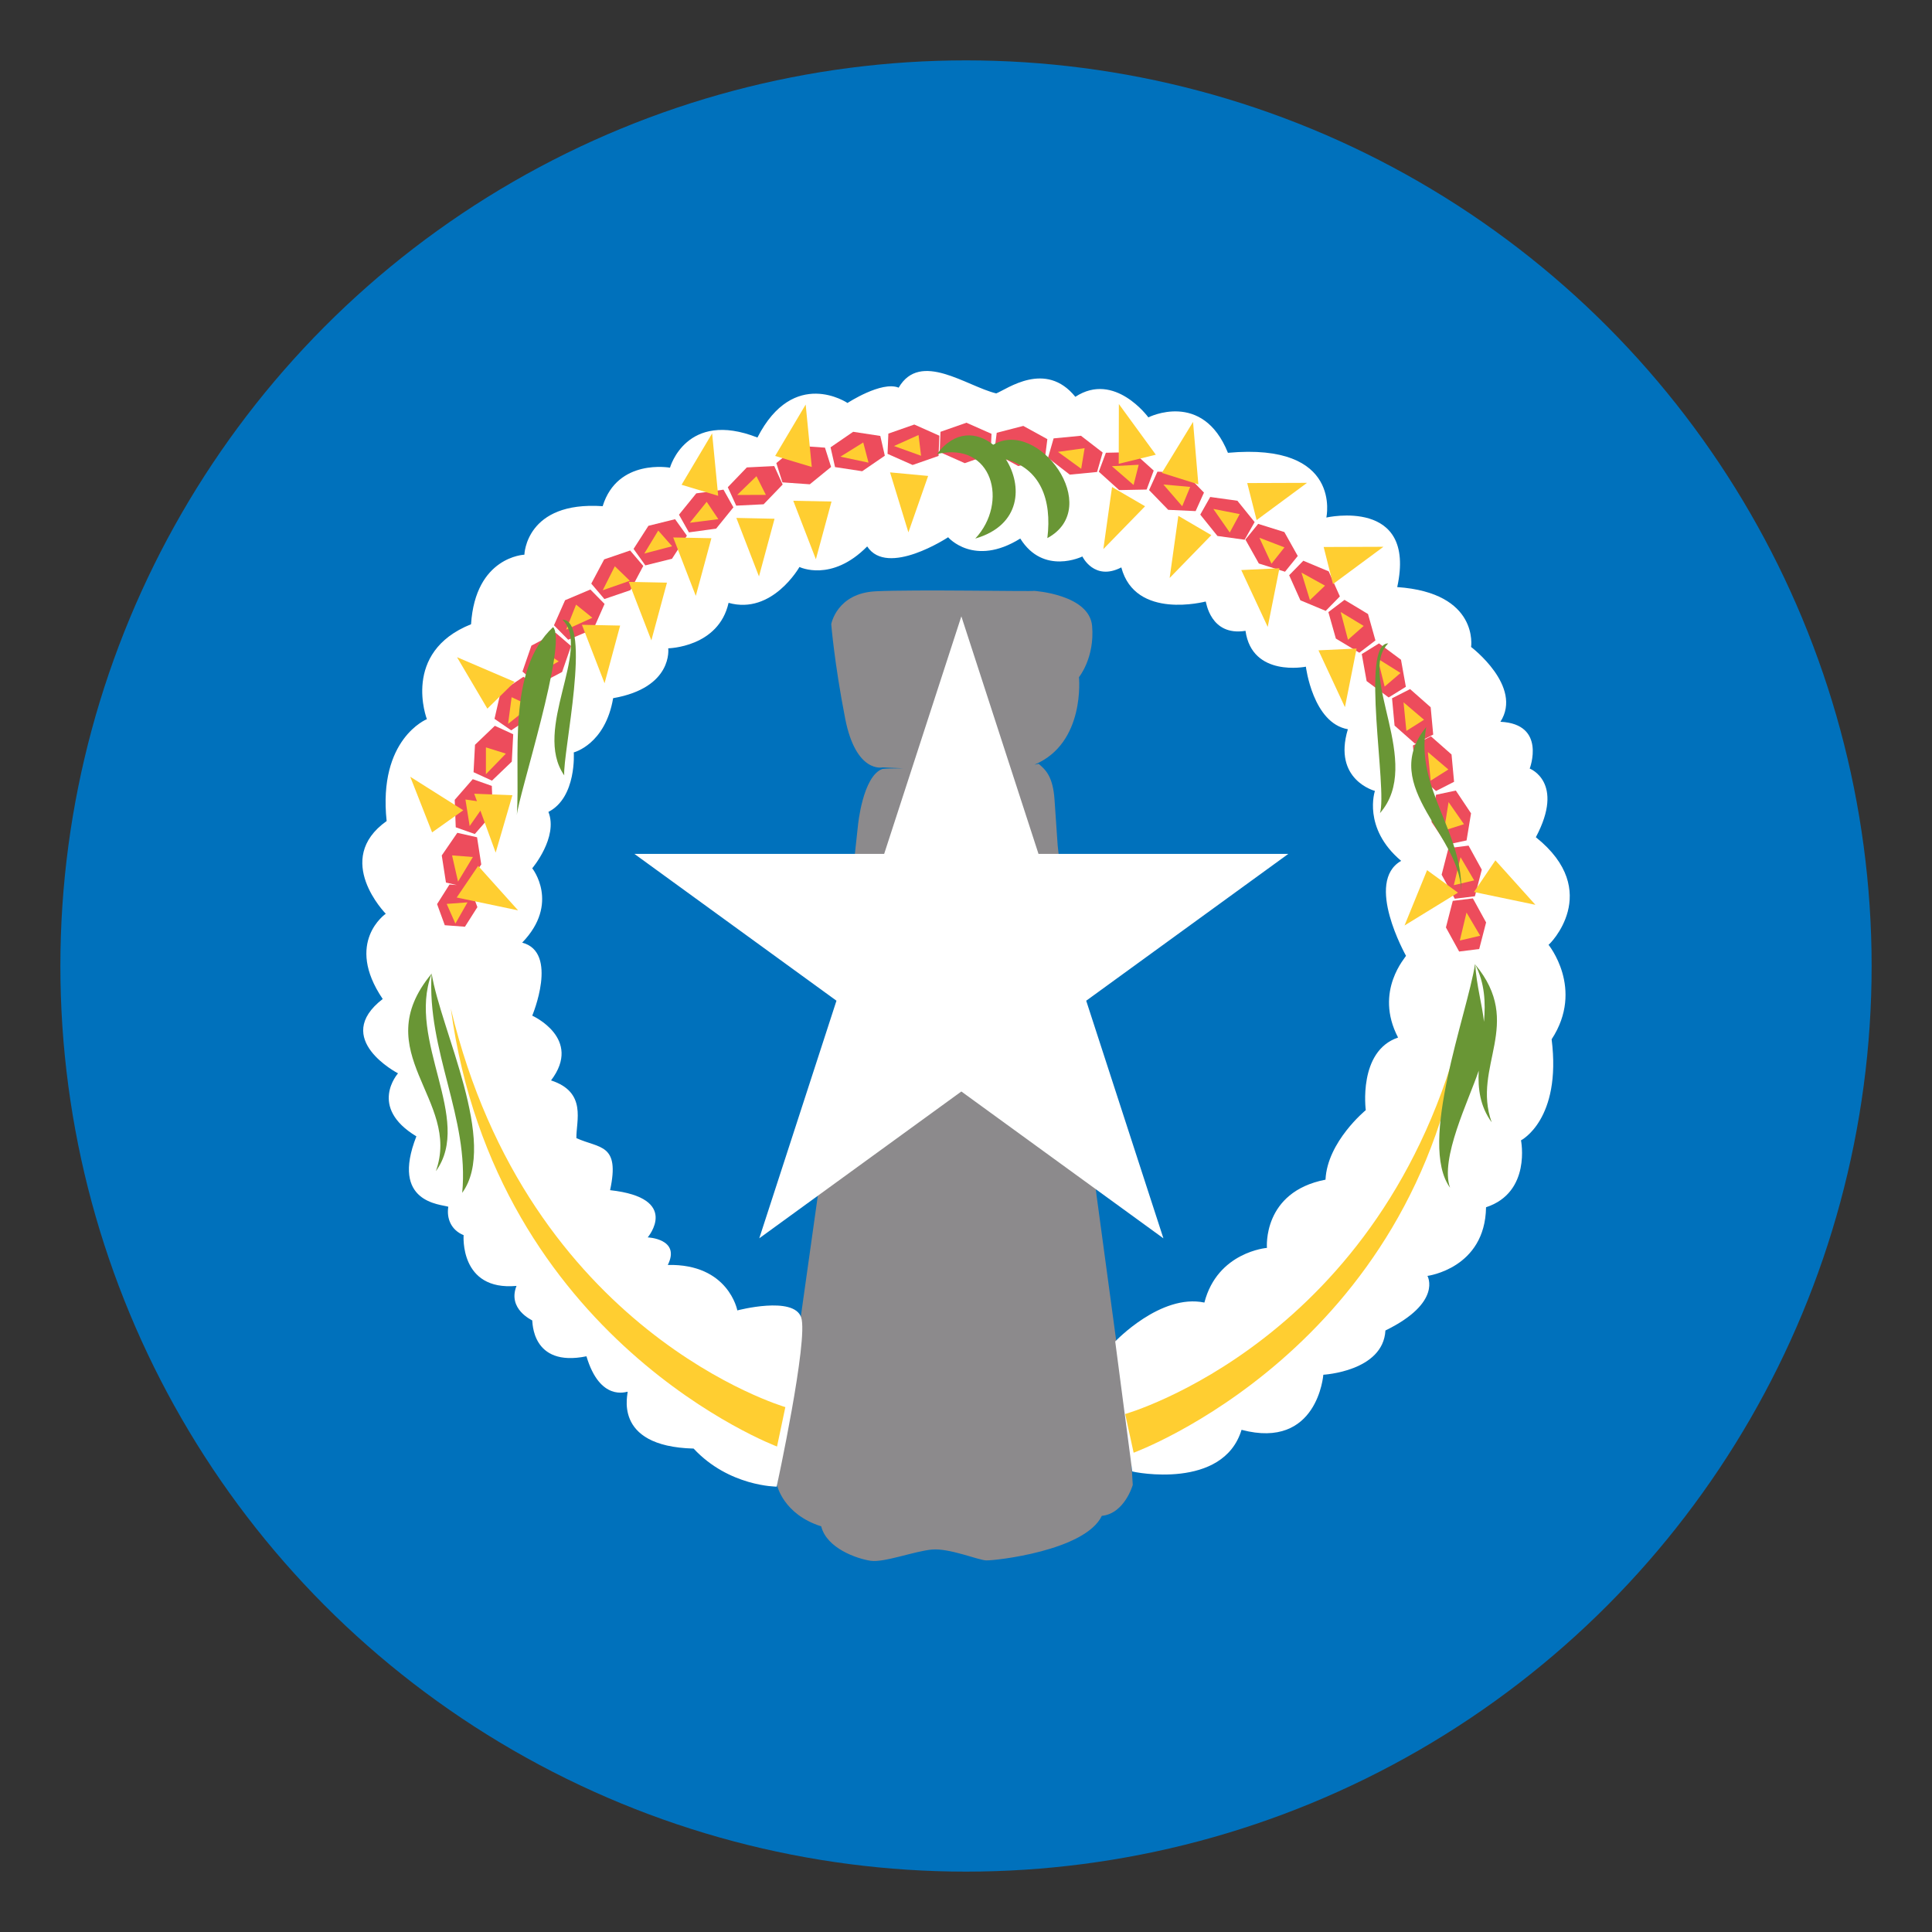 <?xml version="1.0" encoding="utf-8"?>
<!-- Generator: Adobe Illustrator 15.0.0, SVG Export Plug-In . SVG Version: 6.00 Build 0)  -->
<!DOCTYPE svg PUBLIC "-//W3C//DTD SVG 1.1//EN" "http://www.w3.org/Graphics/SVG/1.1/DTD/svg11.dtd">
<svg version="1.1" id="Layer_1" xmlns="http://www.w3.org/2000/svg" xmlns:xlink="http://www.w3.org/1999/xlink" x="0px" y="0px"
	 width="64px" height="64px" viewBox="0 0 64 64" enable-background="new 0 0 64 64" xml:space="preserve">
<rect x="0" y="0" width="64" height="64" fill="#333333" stroke="none"/>
<g>
	<circle fill="#0071BC" cx="32" cy="32" r="30"/>
	<g>
		<path fill="#8C8A8C" d="M37.447,47.896l-1.129-8.348l-1.281-11.539c0,0-0.051-0.757-0.104-1.514
			c-0.051-0.756-0.281-0.986-0.525-1.191l-0.142,0.027c1.696-0.708,1.476-2.899,1.476-2.899s0.525-0.641,0.436-1.692
			s-1.923-1.167-1.923-1.167c-0.013,0.026-3.948-0.051-5.244,0.014c-1.295,0.063-1.475,1.09-1.475,1.09s0.103,1.294,0.462,3.128
			c0.359,1.833,1.244,1.615,1.244,1.615s0.262,0.016,0.678,0.031c-0.313,0.002-0.558,0.007-0.691,0.021
			c-0.654,0.243-0.808,1.872-0.808,1.872L27.1,39.548l-1.358,9.655c0,0,0.205,0.961,1.462,1.359c0.18,0.73,1.191,1.077,1.641,1.141
			c0.449,0.064,1.449-0.32,2.025-0.372c0.578-0.052,1.526,0.347,1.795,0.359c0.295,0.013,3.283-0.321,3.834-1.475
			c0.757-0.077,1.025-1.025,1.025-1.025L37.447,47.896z"/>
		<path fill="#FFFFFF" d="M51.297,31.297c0.015,0.015,1.825-1.768-0.42-3.563c0.971-1.825-0.203-2.274-0.203-2.274
			s0.564-1.478-0.971-1.55c0.754-1.174-0.971-2.478-0.971-2.478s0.275-1.796-2.447-1.984c0.65-2.984-2.348-2.304-2.348-2.304
			s0.551-2.491-3.26-2.144c-0.84-2.086-2.636-1.174-2.636-1.174s-1.116-1.535-2.419-0.681c-0.986-1.217-2.264-0.253-2.621-0.113
			c-0.987-0.239-2.515-1.424-3.232-0.19c-0.564-0.232-1.694,0.507-1.694,0.507s-1.782-1.203-2.984,1.145
			c-2.361-0.928-2.897,0.999-2.897,0.999s-1.738-0.318-2.23,1.275c-2.55-0.174-2.593,1.607-2.593,1.607s-1.622,0.058-1.767,2.304
			c-2.318,0.927-1.463,3.144-1.463,3.144s-1.623,0.651-1.333,3.375c-1.796,1.275-0.029,3.071-0.029,3.071s-1.376,0.941-0.101,2.824
			c-1.709,1.318,0.507,2.463,0.507,2.463s-1,1.116,0.608,2.087c-0.869,2.216,0.812,2.245,1.058,2.332
			c-0.063,0.387,0.092,0.772,0.507,0.941c0,0-0.145,1.854,1.752,1.681c-0.304,0.768,0.507,1.13,0.521,1.144
			c0.015,0.015-0.043,1.564,1.796,1.188c0.449,1.507,1.318,1.173,1.362,1.173c0.043,0-0.565,1.812,2.188,1.884
			c1.173,1.261,2.752,1.261,2.752,1.261s1.058-4.883,0.811-5.606c-0.246-0.725-2.115-0.232-2.115-0.232s-0.289-1.55-2.303-1.506
			c0.435-0.869-0.666-0.913-0.666-0.913s1.115-1.304-1.246-1.564c0.334-1.55-0.348-1.376-1.116-1.724
			c-0.014-0.564,0.362-1.521-0.84-1.912c1.057-1.392-0.623-2.145-0.623-2.145s0.884-2.101-0.333-2.419
			c1.26-1.304,0.333-2.463,0.333-2.463s0.869-1.028,0.536-1.868c0.941-0.479,0.84-1.971,0.84-1.971s1.043-0.261,1.304-1.796
			c1.999-0.349,1.825-1.652,1.825-1.652s1.666-0.028,1.999-1.506c1.449,0.405,2.348-1.188,2.348-1.188s1.057,0.521,2.244-0.681
			c0.666,1.028,2.681-0.304,2.681-0.304s0.854,0.999,2.39,0.043c0.768,1.231,2.057,0.594,2.057,0.594s0.393,0.826,1.29,0.362
			c0.464,1.753,2.781,1.13,2.796,1.13s0.145,1.159,1.318,0.971c0.217,1.55,2,1.188,2,1.188s0.23,1.869,1.391,2.072
			c-0.508,1.681,0.896,2.043,0.896,2.043s-0.42,1.231,0.869,2.317c-1.217,0.695,0.146,3.114,0.16,3.144
			c0.014,0.028-1.072,1.159-0.262,2.709c-1.332,0.449-1.07,2.405-1.07,2.405s-1.275,1.043-1.334,2.303
			c-2.1,0.406-1.94,2.26-1.94,2.26s-1.638,0.131-2.072,1.811c-1.448-0.304-2.954,1.289-2.954,1.289l0.564,4.304
			c0.058,0.028,3.01,0.623,3.621-1.377c2.521,0.667,2.709-1.825,2.709-1.825s1.982-0.109,2.057-1.466
			c1.898-0.928,1.392-1.808,1.392-1.808s1.912-0.247,1.941-2.274c1.506-0.493,1.158-2.217,1.158-2.217s1.348-0.681,1.015-3.347
			C52.499,32.745,51.282,31.282,51.297,31.297z"/>
		<polygon fill="#FFFFFF" points="31.846,36.157 38.539,41.021 35.982,33.15 42.676,28.287 34.402,28.287 31.846,20.417 
			29.289,28.287 21.016,28.287 27.709,33.15 25.152,41.02 		"/>
		<path fill="#FFCE31" d="M37.273,46.841c0,0,8.59-2.427,11.186-12.97c-1.507,10.822-10.906,14.252-10.906,14.252L37.273,46.841
			L37.273,46.841z"/>
		<path fill="#FFCE31" d="M26.016,46.612c0,0-8.512-2.471-11.082-13.202c1.492,11.016,10.806,14.508,10.806,14.508L26.016,46.612
			L26.016,46.612z"/>
		<polygon fill="#ED4C5C" points="48.791,29.76 48.125,29.842 47.898,30.723 48.336,31.521 49.001,31.437 49.229,30.557 		"/>
		<polygon fill="#ED4C5C" points="48.858,29.69 49.086,28.809 48.648,28.012 47.982,28.095 47.756,28.976 48.191,29.772 		"/>
		<polygon fill="#ED4C5C" points="48.582,27.84 48.73,26.943 48.226,26.188 47.57,26.328 47.42,27.226 47.926,27.981 		"/>
		<polygon fill="#ED4C5C" points="48.168,25.898 48.084,24.993 47.402,24.392 46.805,24.695 46.889,25.601 47.57,26.203 		"/>
		<polygon fill="#ED4C5C" points="47.477,24.334 47.393,23.429 46.711,22.827 46.113,23.131 46.197,24.036 46.879,24.639 		"/>
		<polygon fill="#ED4C5C" points="46.41,21.855 45.681,21.313 45.11,21.667 45.271,22.562 46.001,23.104 46.571,22.751 		"/>
		<polygon fill="#ED4C5C" points="45.317,20.34 44.538,19.871 44.004,20.277 44.252,21.153 45.03,21.622 45.563,21.215 		"/>
		<polygon fill="#ED4C5C" points="44.014,18.927 43.174,18.575 42.705,19.055 43.077,19.886 43.916,20.236 44.385,19.757 		"/>
		<polygon fill="#ED4C5C" points="42.546,17.625 41.678,17.354 41.256,17.874 41.701,18.667 42.568,18.939 42.99,18.418 		"/>
		<polygon fill="#ED4C5C" points="40.99,16.588 40.09,16.463 39.76,17.047 40.33,17.755 41.23,17.879 41.561,17.295 		"/>
		<polygon fill="#ED4C5C" points="39.25,15.666 38.342,15.624 38.065,16.235 38.699,16.889 39.607,16.931 39.883,16.318 		"/>
		<polygon fill="#ED4C5C" points="37.543,14.979 36.634,14.998 36.399,15.626 37.074,16.235 37.984,16.217 38.218,15.588 		"/>
		<polygon fill="#ED4C5C" points="35.808,14.435 34.902,14.522 34.717,15.167 35.438,15.723 36.342,15.635 36.527,14.99 		"/>
		<polygon fill="#ED4C5C" points="33.018,14.336 32.934,15.001 33.73,15.439 34.611,15.213 34.695,14.547 33.898,14.109 		"/>
		<polygon fill="#ED4C5C" points="31.155,14.304 31.129,14.974 31.959,15.343 32.817,15.041 32.845,14.371 32.014,14.003 		"/>
		<polygon fill="#ED4C5C" points="29.428,14.364 29.401,15.034 30.232,15.403 31.091,15.103 31.117,14.433 30.287,14.063 		"/>
		<polygon fill="#ED4C5C" points="28.262,14.304 27.513,14.818 27.662,15.473 28.561,15.61 29.311,15.096 29.161,14.441 		"/>
		<polygon fill="#ED4C5C" points="26.421,14.765 25.717,15.34 25.92,15.979 26.826,16.043 27.531,15.468 27.328,14.829 		"/>
		<polygon fill="#ED4C5C" points="24.74,15.484 24.109,16.14 24.388,16.75 25.296,16.705 25.927,16.05 25.648,15.439 		"/>
		<polygon fill="#ED4C5C" points="23.065,16.343 22.492,17.05 22.821,17.635 23.723,17.512 24.295,16.806 23.967,16.221 		"/>
		<polygon fill="#ED4C5C" points="21.48,17.418 20.988,18.183 21.378,18.729 22.261,18.509 22.754,17.744 22.363,17.199 		"/>
		<polygon fill="#ED4C5C" points="20.014,18.53 19.587,19.333 20.021,19.844 20.883,19.55 21.309,18.747 20.874,18.236 		"/>
		<polygon fill="#ED4C5C" points="18.719,19.883 18.351,20.714 18.822,21.192 19.659,20.838 20.027,20.006 19.557,19.528 		"/>
		<polygon fill="#ED4C5C" points="17.604,21.387 17.307,22.246 17.816,22.684 18.621,22.26 18.917,21.4 18.409,20.963 		"/>
		<polygon fill="#ED4C5C" points="16.584,22.926 16.381,23.813 16.934,24.193 17.689,23.687 17.892,22.8 17.339,22.42 		"/>
		<polygon fill="#ED4C5C" points="15.735,24.672 15.687,25.58 16.297,25.86 16.954,25.23 17.001,24.323 16.392,24.043 		"/>
		<polygon fill="#ED4C5C" points="15.66,25.811 15.063,26.496 15.097,27.405 15.729,27.628 16.327,26.942 16.292,26.034 		"/>
		<polygon fill="#ED4C5C" points="15.803,27.736 15.149,27.588 14.634,28.338 14.773,29.236 15.131,29.318 14.89,29.3 14.479,29.95 
			14.734,30.649 15.402,30.699 15.814,30.05 15.558,29.35 15.457,29.343 15.942,28.636 		"/>
		<polygon fill="#FFCE31" points="47.836,27.512 48.496,27.303 47.986,26.571 		"/>
		<polygon fill="#FFCE31" points="48.16,29.322 48.834,29.164 48.382,28.396 		"/>
		<polygon fill="#FFCE31" points="47.393,25.86 47.979,25.49 47.3,24.912 		"/>
		<polygon fill="#FFCE31" points="46.588,24.212 47.173,23.843 46.494,23.265 46.588,24.213 		"/>
		<polygon fill="#FFCE31" points="44.654,21.194 45.174,20.735 44.412,20.274 		"/>
		<polygon fill="#FFCE31" points="43.393,19.879 43.893,19.401 43.113,18.969 		"/>
		<polygon fill="#FFCE31" points="40.738,17.64 41.067,17.03 40.193,16.859 		"/>
		<polygon fill="#FFCE31" points="42.119,18.675 42.549,18.133 41.718,17.813 		"/>
		<polygon fill="#FFCE31" points="39.162,16.77 39.426,16.13 38.539,16.05 		"/>
		<polygon fill="#FFCE31" points="37.551,16.066 37.721,15.396 36.832,15.443 		"/>
		<polygon fill="#FFCE31" points="35.816,15.529 35.929,14.846 35.047,14.969 		"/>
		<polygon fill="#FFCE31" points="28.771,15.326 28.596,14.657 27.84,15.128 		"/>
		<polygon fill="#FFCE31" points="30.512,15.098 30.428,14.41 29.615,14.775 		"/>
		<polygon fill="#FFCE31" points="23.796,17.198 23.41,16.623 22.852,17.317 		"/>
		<polygon fill="#FFCE31" points="25.371,16.394 25.059,15.775 24.42,16.396 		"/>
		<polygon fill="#FFCE31" points="20.864,19.239 20.367,18.758 19.966,19.553 		"/>
		<polygon fill="#FFCE31" points="22.264,18.095 21.805,17.575 21.343,18.337 		"/>
		<polygon fill="#FFCE31" points="19.622,20.464 19.083,20.029 18.755,20.857 		"/>
		<polygon fill="#FFCE31" points="18.508,21.909 17.932,21.525 17.681,22.38 		"/>
		<polygon fill="#FFCE31" points="17.576,23.387 16.948,23.096 16.831,23.979 		"/>
		<polygon fill="#FFCE31" points="16.758,24.965 16.097,24.758 16.096,25.648 16.758,24.965 		"/>
		<polygon fill="#FFCE31" points="16.103,26.585 15.418,26.484 15.558,27.364 		"/>
		<polygon fill="#FFCE31" points="15.665,28.39 14.975,28.336 15.173,29.205 		"/>
		<polygon fill="#FFCE31" points="15.486,29.892 14.797,29.943 15.085,30.596 		"/>
		<polygon fill="#FFCE31" points="45.868,22.744 46.395,22.293 45.639,21.82 		"/>
		<polygon fill="#FFCE31" points="48.359,31.156 49.033,30.997 48.58,30.229 		"/>
		<polygon fill="#FFCE31" points="36.55,18.189 37.932,16.771 36.838,16.133 		"/>
		<polygon fill="#FFCE31" points="27.027,18.526 27.545,16.614 26.278,16.589 		"/>
		<polygon fill="#FFCE31" points="25.142,19.095 25.658,17.184 24.393,17.157 		"/>
		<polygon fill="#FFCE31" points="23.049,19.74 23.566,17.829 22.301,17.804 		"/>
		<polygon fill="#FFCE31" points="21.577,21.213 22.094,19.301 20.828,19.275 		"/>
		<polygon fill="#FFCE31" points="20.027,22.634 20.543,20.723 19.277,20.697 		"/>
		<polygon fill="#FFCE31" points="23.59,14.356 22.578,16.059 23.791,16.425 		"/>
		<polygon fill="#FFCE31" points="26.689,13.401 25.678,15.104 26.891,15.469 		"/>
		<polygon fill="#FFCE31" points="15.139,21.77 16.145,23.475 17.048,22.588 		"/>
		<polygon fill="#FFCE31" points="13.59,25.731 14.314,27.574 15.347,26.841 		"/>
		<polygon fill="#FFCE31" points="17.162,30.157 15.839,28.684 15.129,29.731 		"/>
		<polygon fill="#FFCE31" points="16.42,28.244 16.974,26.343 15.709,26.293 		"/>
		<polygon fill="#FFCE31" points="38.746,19.146 40.127,17.727 39.034,17.088 		"/>
		<polygon fill="#FFCE31" points="41.995,20.767 42.383,18.824 41.118,18.884 		"/>
		<polygon fill="#FFCE31" points="50.862,29.973 49.537,28.5 48.828,29.549 		"/>
		<polygon fill="#FFCE31" points="46.527,30.658 47.274,28.825 48.297,29.571 		"/>
		<polygon fill="#FFCE31" points="45.828,18.113 43.848,18.12 44.158,19.348 		"/>
		<polygon fill="#FFCE31" points="43.297,15.995 41.316,16.002 41.627,17.229 		"/>
		<polygon fill="#FFCE31" points="39.521,13.976 38.488,15.665 39.697,16.045 		"/>
		<polygon fill="#FFCE31" points="37.064,13.384 37.059,15.364 38.288,15.063 		"/>
		<polygon fill="#FFCE31" points="30.092,17.635 30.746,15.766 29.484,15.648 		"/>
		<polygon fill="#FFCE31" points="44.553,23.426 44.939,21.484 43.676,21.543 44.553,23.426 		"/>
		<path fill="#699635" d="M18.633,20.528c0.979,0.979-1.009,3.63,0.058,5.157C18.636,24.972,19.625,20.528,18.633,20.528z"/>
		<path fill="#699635" d="M18.321,20.774c-1.54,1.437-1.081,4.299-1.199,6.227C17.157,26.412,18.819,21.272,18.321,20.774z"/>
		<path fill="#699635" d="M45.986,21.313c-0.934,0-0.018,4.839-0.273,5.623C47.17,25.274,44.937,22.361,45.986,21.313z"/>
		<path fill="#699635" d="M47.246,24.083c-1.629,2.003,1.277,3.642,1.156,5.595C48.531,27.602,46.86,26.143,47.246,24.083z"/>
		<path fill="#699635" d="M32.902,14.733c-0.536-0.43-1.266-0.488-1.863,0.307c1.847-0.429,2.378,1.615,1.268,2.801
			c1.533-0.447,1.563-1.765,1.014-2.628c1.133,0.309,1.533,1.323,1.374,2.613C36.58,16.805,34.385,13.842,32.902,14.733z"/>
		<path fill="#699635" d="M48.867,31.948l-0.002-0.018l0.002,0.016l-0.002-0.016c-0.268,1.691-1.9,5.94-0.83,7.415
			c-0.344-0.963,0.621-2.896,0.949-3.877c-0.029,0.6,0.043,1.178,0.43,1.71C48.747,35.319,50.505,33.92,48.867,31.948z
			 M48.867,31.948l0.001,0.02L48.867,31.948z M48.868,31.95c0.321,0.623,0.345,1.264,0.291,1.898
			C49.092,33.247,48.918,32.68,48.868,31.95z"/>
		<path fill="#699635" d="M14.293,32.306c-0.004,0.07-0.008,0.123-0.01,0.157L14.293,32.306z"/>
		<path fill="#699635" d="M15.311,39.514c1.204-1.653-0.715-5.395-1.013-7.273C14.133,34.817,15.551,37.022,15.311,39.514z"/>
		<path fill="#699635" d="M14.283,32.463C14.279,32.533,14.277,32.562,14.283,32.463z"/>
		<path fill="#699635" d="M14.438,38.797c1.249-1.718-0.971-4.325-0.142-6.538l-0.003,0.047l0.003-0.047l0.001-0.004l-0.001,0.001
			l0.001-0.016l-0.001,0.016C12.129,34.868,15.29,36.429,14.438,38.797z"/>
	</g>
</g>
</svg>

